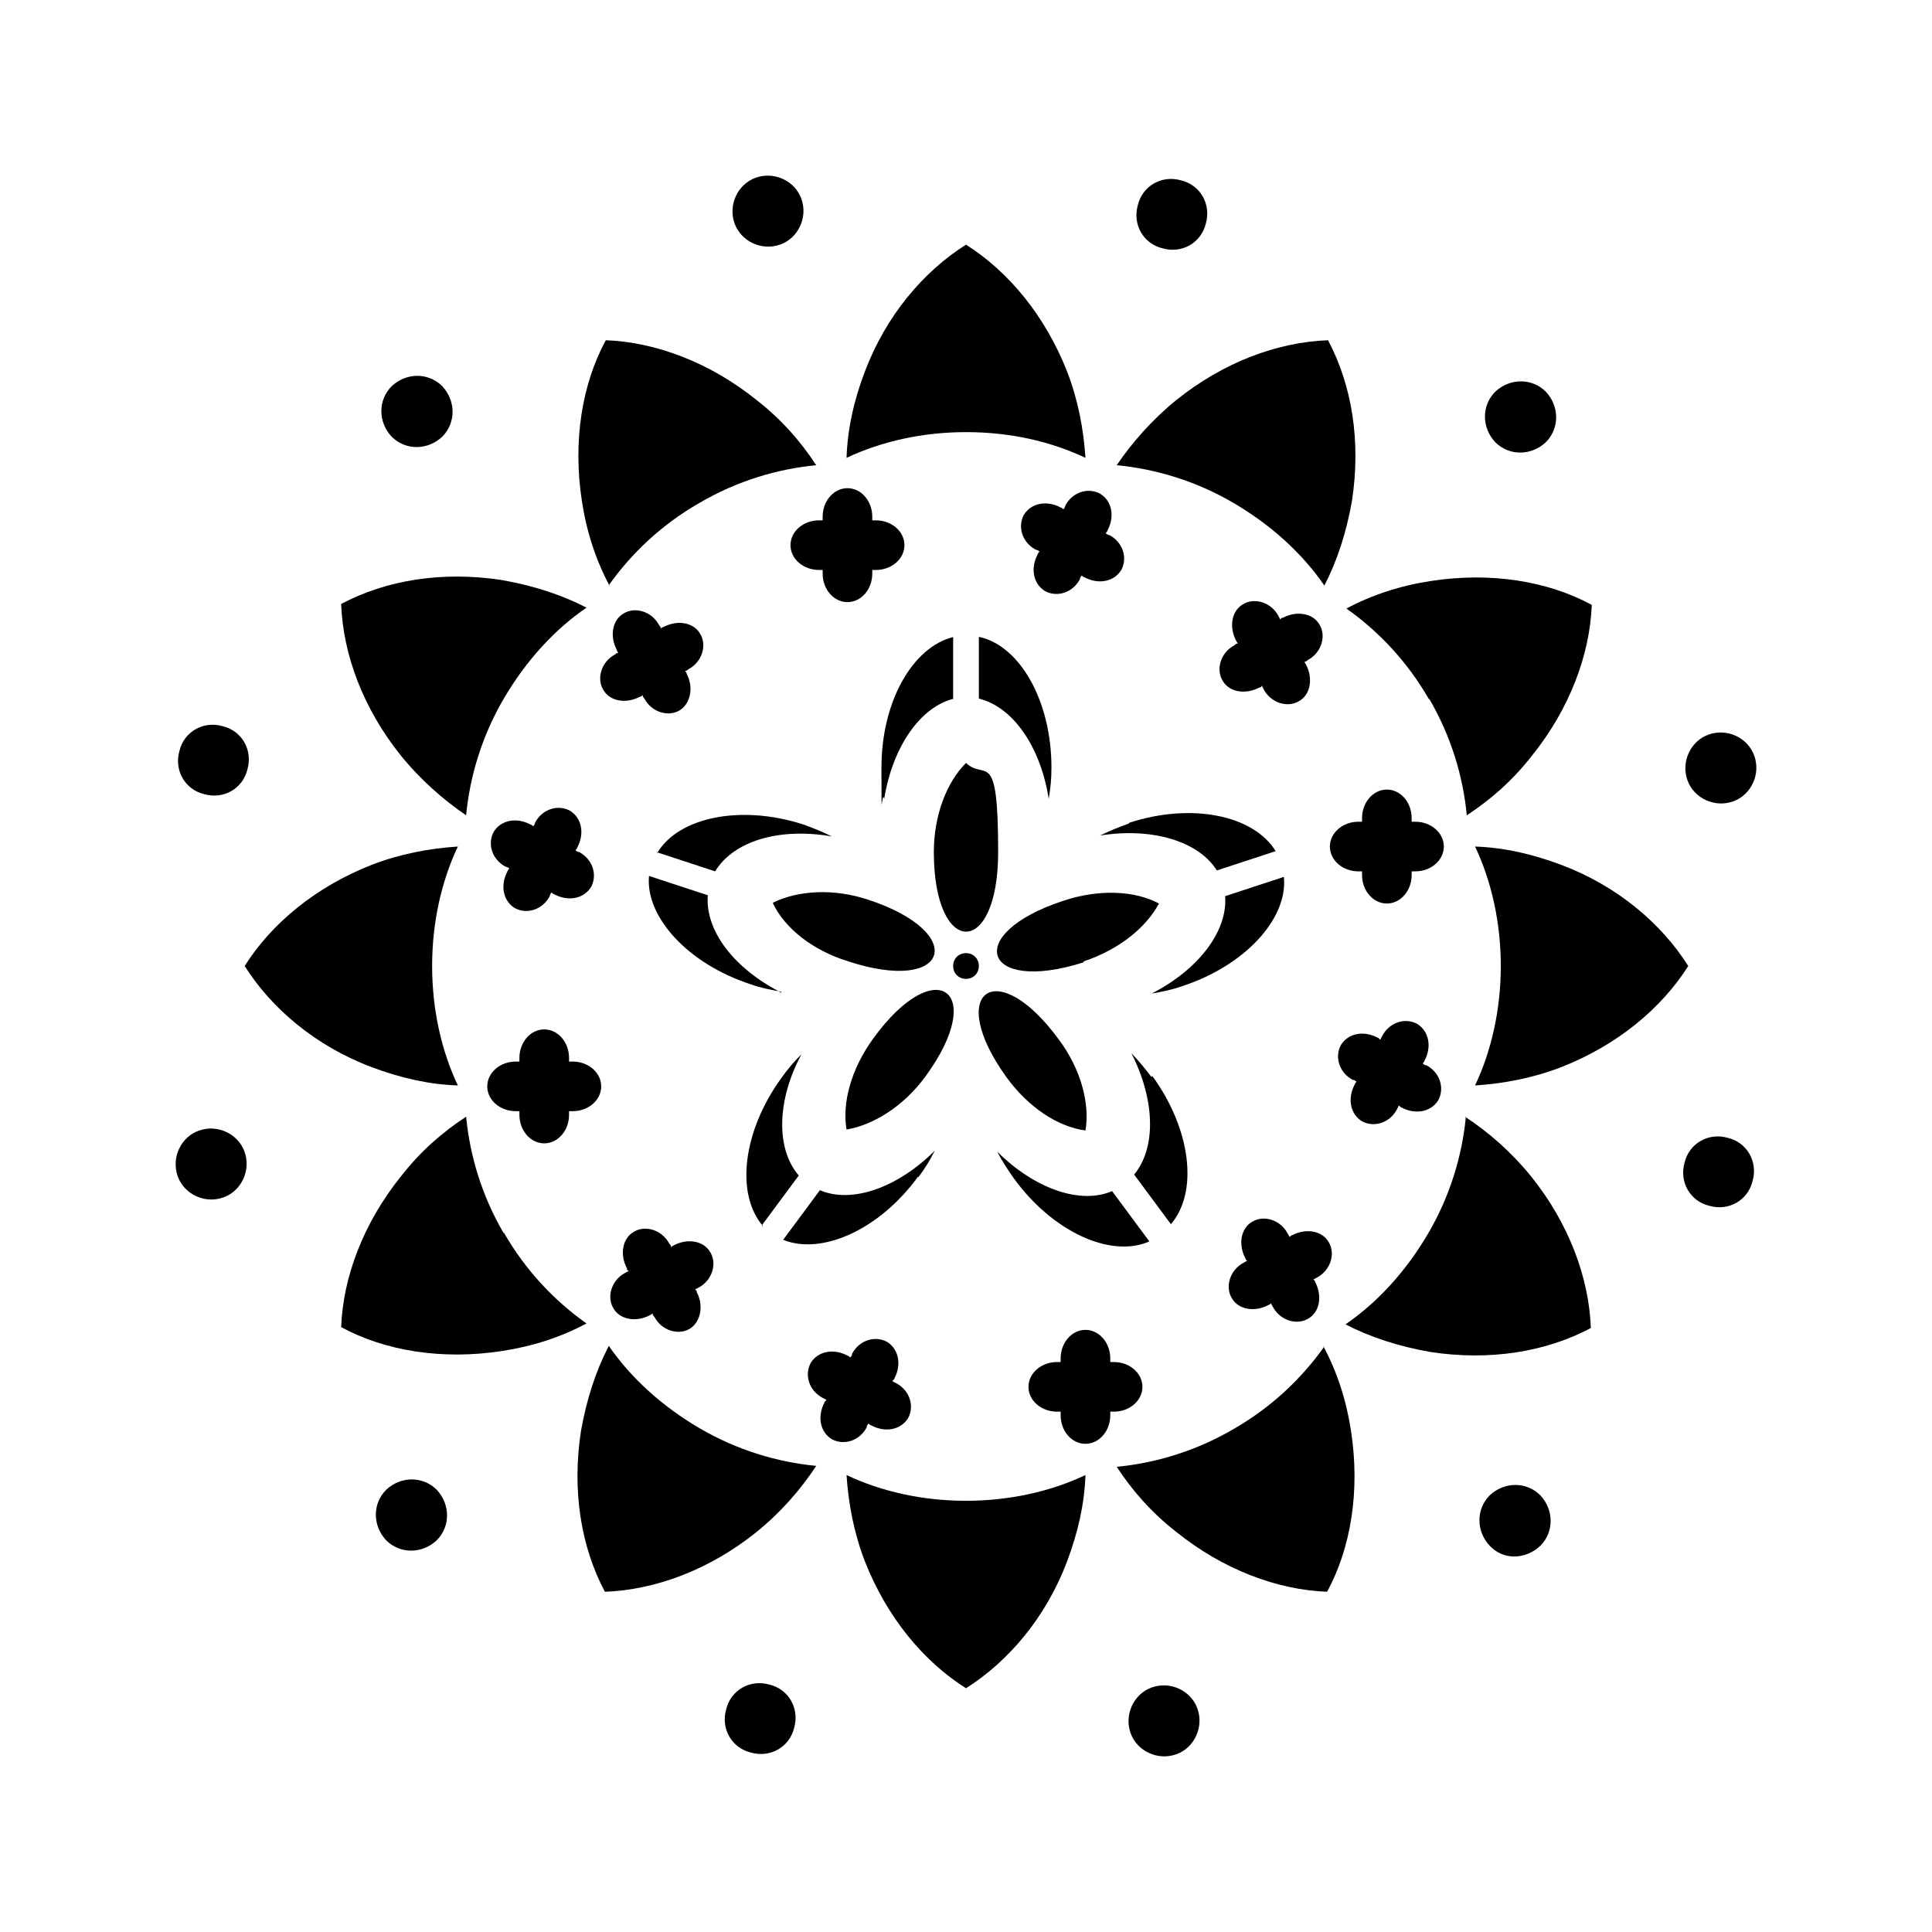 <?xml version="1.0" encoding="iso-8859-1"?>
<!-- Generator: Adobe Illustrator 28.5.0, SVG Export Plug-In . SVG Version: 9.03 Build 54727)  -->
<svg version="1.1" id="Livello_1" xmlns="http://www.w3.org/2000/svg" xmlns:xlink="http://www.w3.org/1999/xlink" x="0px" y="0px"
	 viewBox="0 0 935.435 935.435" style="enable-background:new 0 0 935.435 935.435;" xml:space="preserve">
<g id="Capa_1">
	<path d="M422.782,502.865c-10.678,14.682-15.127,31.143-12.902,44.046c12.902-2.225,27.584-11.123,38.262-25.805
		C478.395,479.73,453.035,461.044,422.782,502.865z"/>
	<path d="M317.784,412.549l28.474,9.343c8.898-14.682,31.143-21.356,56.503-16.906c-4.449-2.225-8.898-4.004-13.792-5.784
		c-30.254-9.788-60.507-3.559-70.74,13.792l0,0L317.784,412.549z"/>
	<path d="M444.582,570.046c3.114-4.004,5.784-8.453,8.008-12.902c-17.796,17.796-40.042,25.805-55.613,19.131L379.181,600.3
		c18.686,7.563,46.715-4.894,65.401-30.699l0,0V570.046z"/>
	<path d="M368.948,593.181l17.796-24.025c-11.123-12.902-10.678-36.482,1.335-58.728c-3.559,3.559-6.674,7.118-9.788,11.568
		c-18.686,25.805-22.245,56.058-8.898,71.63h-0.445L368.948,593.181z"/>
	<path d="M378.291,480.62c-22.69-11.568-36.927-29.809-35.593-47.16l-28.474-9.343c-1.78,20.021,19.131,42.711,49.385,52.499
		c4.894,1.78,9.788,2.669,14.682,3.559l0,0L378.291,480.62L378.291,480.62z"/>
	<path d="M467.717,369.393c-9.343,9.343-15.572,25.36-15.572,43.156c0,51.164,31.143,51.609,31.143,0
		S477.06,378.291,467.717,369.393z"/>
	<path d="M467.717,473.946c3.559,0,6.229-2.669,6.229-6.229c0-3.559-2.669-6.229-6.229-6.229c-3.559,0-6.229,2.669-6.229,6.229
		C461.489,471.277,464.158,473.946,467.717,473.946z"/>
	<path d="M487.293,521.551c10.678,14.682,24.915,24.025,38.262,25.805c2.224-12.902-2.225-29.809-12.902-44.046
		C482.399,461.933,457.484,480.175,487.293,521.551L487.293,521.551z"/>
	<path d="M473.946,308.441v29.809c16.462,4.004,29.809,23.135,33.813,48.495c0.89-4.894,1.335-9.788,1.335-15.127
		c0-32.033-15.127-58.728-34.703-63.177l0,0L473.946,308.441L473.946,308.441z"/>
	<path d="M591.846,329.351L591.846,329.351c3.114,5.784,11.123,7.119,17.796,3.559c0.445,0,0.89,0,1.335-0.89
		c0,0,0.445,0.89,0.89,1.78c3.559,6.674,11.568,8.898,16.906,5.784c5.784-3.114,7.119-11.123,3.559-17.796
		c0,0-0.445-0.89-0.89-1.335c0.445,0,0.89,0,1.78-0.89c6.674-3.559,8.898-11.568,5.784-16.906
		c-3.114-5.784-11.123-7.118-17.796-3.559c-0.445,0-0.89,0-1.335,0.89c0,0-0.445-0.89-0.89-1.78
		c-3.559-6.674-11.568-8.898-16.906-5.784c-5.784,3.114-7.118,11.123-3.559,17.796c0,0,0.445,0.89,0.89,1.335
		c-0.445,0-0.89,0-1.78,0.89C590.956,316.004,588.732,324.012,591.846,329.351L591.846,329.351L591.846,329.351z"/>
	<path d="M524.665,465.493c17.351-5.784,30.254-16.462,36.482-28.029c-11.568-6.229-28.919-7.118-46.27-1.335
		c-48.94,16.017-39.152,45.38,9.788,29.809l0,0V465.493z"/>
	<path d="M557.589,521.551c-3.114-4.004-6.229-8.008-9.788-11.568c11.568,22.69,12.012,45.825,1.335,58.728l0,0l17.796,24.025
		c13.347-15.572,9.788-45.825-8.898-71.63h-0.445V521.551z"/>
	<path d="M546.466,398.757c-4.894,1.78-9.343,3.559-13.792,5.784c24.915-4.004,47.605,2.669,56.503,16.906l0,0l28.474-9.343
		c-10.678-17.351-40.487-23.58-70.74-13.792l0,0L546.466,398.757z"/>
	<path d="M691.95,338.249L691.95,338.249c10.678,18.241,16.462,37.817,18.241,56.503c11.568-7.563,22.245-16.906,31.588-28.919
		c18.241-22.69,28.029-48.94,28.919-72.965c-21.356-11.568-48.94-16.017-77.859-11.568c-14.682,2.225-28.474,6.674-40.931,13.347
		c15.127,10.678,29.364,25.36,40.042,44.046l0,0L691.95,338.249z"/>
	<path d="M659.472,542.907c5.784,3.114,13.347,0.89,16.906-5.784c0,0,0.445-0.89,0.89-1.78c0.445,0,0.89,0.89,1.335,0.89
		c6.674,3.559,14.237,2.224,17.796-3.559c3.114-5.784,0.89-13.347-5.784-16.906c-0.445,0-0.89,0-1.78-0.89c0,0,0.89-0.89,0.89-1.335
		c3.559-6.674,2.225-14.237-3.559-17.796c-5.784-3.114-13.347-0.89-16.906,5.784c0,0-0.445,0.89-0.89,1.78
		c-0.445,0-0.89-0.89-1.335-0.89c-6.674-3.559-14.237-2.225-17.796,3.559l0,0c-3.114,5.784-0.89,13.347,5.784,16.906
		c0.445,0,0.89,0,1.78,0.89c0,0-0.89,0.89-0.89,1.335C652.354,531.784,653.688,539.347,659.472,542.907z"/>
	<path d="M643.456,601.634c-3.114-5.784-11.123-7.118-17.796-3.559c-0.445,0-0.89,0.445-1.335,0.89c0-0.445-0.445-0.89-0.89-1.78
		c-3.559-6.674-11.568-8.898-16.906-5.784l0,0c-5.784,3.114-7.119,11.123-3.559,17.796c0,0.445,0.445,0.89,0.89,1.335
		c-0.445,0-0.89,0.445-1.78,0.89c-6.674,3.559-8.898,11.568-5.784,16.906c3.114,5.784,11.123,7.119,17.796,3.559
		c0.445,0,0.89-0.445,1.335-0.89c0,0.445,0.445,0.89,0.89,1.78c3.559,6.674,11.568,8.898,16.906,5.784
		c5.784-3.114,7.119-11.123,3.559-17.796c0-0.445-0.445-0.89-0.89-1.335c0.445,0,0.89-0.445,1.78-0.89
		C644.345,614.981,646.57,606.973,643.456,601.634L643.456,601.634z"/>
	<path d="M685.277,397.867h-1.78v-1.78c0-7.563-5.339-13.792-12.012-13.792s-12.012,6.229-12.012,13.792s0,1.335,0,1.78h-1.78
		c-7.563,0-13.792,5.339-13.792,12.012l0,0c0,6.674,6.229,12.012,13.792,12.012h1.78v1.78c0,7.563,5.339,13.792,12.012,13.792
		s12.012-6.229,12.012-13.792v-1.78h1.78c7.563,0,13.792-5.339,13.792-12.012S692.84,397.867,685.277,397.867z"/>
	<path d="M837.435,388.524c9.343-2.225,14.682-12.012,12.457-20.911c-2.225-9.343-12.012-14.682-20.911-12.457
		c-9.343,2.225-14.682,12.012-12.457,20.911C818.749,385.409,828.537,390.748,837.435,388.524z"/>
	<path d="M317.784,412.549L317.784,412.549L317.784,412.549z"/>
	<path d="M748.454,214.12c6.674-6.674,6.674-17.351,0-24.47l0,0c-6.674-6.674-17.351-6.674-24.47,0
		c-6.674,6.674-6.674,17.351,0,24.47C730.657,220.794,741.335,220.794,748.454,214.12z"/>
	<path d="M344.033,606.528L344.033,606.528c-3.114-5.784-11.123-7.119-17.796-3.559c0,0-0.89,0.445-1.335,0.89
		c0-0.445,0-0.89-0.89-1.78c-3.559-6.674-11.568-8.898-16.906-5.784c-5.784,3.114-7.118,11.123-3.559,17.796
		c0,0.445,0,0.89,0.89,1.335c0,0-0.89,0.445-1.78,0.89c-6.674,3.559-8.898,11.568-5.784,16.906
		c3.114,5.784,11.123,7.119,17.796,3.559c0,0,0.89-0.445,1.335-0.89c0,0.445,0,0.89,0.89,1.78
		c3.559,6.674,11.568,8.898,16.906,5.784c5.339-3.114,7.118-11.123,3.559-17.796c0-0.445,0-0.89-0.89-1.335
		c0,0,0.89-0.445,1.78-0.89C344.923,619.875,347.148,611.867,344.033,606.528L344.033,606.528L344.033,606.528z"/>
	<path d="M461.489,338.249V308.44c-19.576,4.894-34.703,31.143-34.703,63.177s0,10.233,1.335,15.127
		c4.004-24.915,17.351-44.491,33.813-48.495l0,0L461.489,338.249L461.489,338.249z"/>
	<path d="M309.775,337.36c0,0,0.89,0,1.335-0.89c0,0,0,0.89,0.89,1.78c3.559,6.674,11.568,8.898,16.906,5.784
		c5.339-3.114,7.119-11.123,3.559-17.796c0,0,0-0.89-0.89-1.335c0,0,0.89,0,1.78-0.89c6.674-3.559,8.898-11.568,5.784-16.906
		c-3.114-5.784-11.123-7.119-17.796-3.559c0,0-0.89,0-1.335,0.89c0,0,0-0.89-0.89-1.78c-3.559-6.674-11.568-8.898-16.906-5.784
		c-5.784,3.114-7.118,11.123-3.559,17.796c0,0,0,0.89,0.89,1.335c0,0-0.89,0-1.78,0.89c-6.674,3.559-8.898,11.568-5.784,16.906
		C295.093,339.584,303.102,340.919,309.775,337.36L309.775,337.36L309.775,337.36z"/>
	<path d="M374.287,437.464c5.784,12.012,19.131,22.69,36.482,28.029c48.94,16.017,58.283-13.792,9.788-29.809
		c-17.351-5.784-34.258-4.449-46.27,1.335l0,0V437.464z"/>
	<path d="M291.089,526L291.089,526c0-6.674-6.229-12.013-13.792-12.013h-1.78v-1.78c0-7.563-5.339-13.792-12.013-13.792
		s-12.012,6.229-12.012,13.792s0,1.335,0,1.78h-1.78c-7.563,0-13.792,5.339-13.792,12.013s6.229,12.012,13.792,12.012
		c7.563,0,1.335,0,1.78,0v1.78c0,7.563,5.339,13.792,12.012,13.792c6.674,0,12.013-6.229,12.013-13.792s0-1.335,0-1.78h1.78
		C284.861,538.013,291.089,532.674,291.089,526z"/>
	<path d="M275.962,392.528c-5.784-3.114-13.347-0.89-16.906,5.784c0,0,0,0.89-0.89,1.78c0,0-0.89-0.89-1.335-0.89
		c-6.674-3.559-14.237-2.225-17.796,3.559c-3.114,5.784-0.89,13.347,5.784,16.906c0,0,0.89,0,1.78,0.89c0,0-0.89,0.89-0.89,1.335
		c-3.559,6.674-2.225,14.237,3.559,17.796c5.784,3.114,13.347,0.89,16.906-5.784c0,0,0-0.89,0.89-1.78c0,0,0.89,0.89,1.335,0.89
		c6.674,3.559,14.237,2.225,17.796-3.559l0,0c3.114-5.784,0.89-13.347-5.784-16.906c0,0-0.89,0-1.78-0.89c0,0,0.89-0.89,0.89-1.335
		C283.081,403.651,281.746,396.087,275.962,392.528z"/>
	<path d="M556.254,600.744l-17.796-24.025c-15.572,6.674-37.817-1.335-55.613-19.131c2.225,4.449,4.894,8.453,8.008,12.902
		c18.686,25.805,46.715,38.707,65.401,30.699l0,0V600.744z"/>
	<path d="M294.648,651.909c-6.229,12.012-10.678,25.805-13.347,40.931c-4.449,28.919,0,56.058,11.568,77.859
		c24.47-0.89,50.719-10.678,73.41-28.919c11.568-9.343,21.356-20.466,28.919-32.033c-18.686-1.78-38.262-7.563-56.503-18.241
		s-33.368-24.47-44.046-40.042l0,0L294.648,651.909z"/>
	<path d="M553.139,671.485c0-6.674-6.229-12.012-13.792-12.012s-1.335,0-1.78,0v-1.78c0-7.563-5.339-13.792-12.013-13.792l0,0
		c-6.674,0-12.012,6.229-12.012,13.792v1.78h-1.78c-7.563,0-13.792,5.339-13.792,12.012s6.229,12.012,13.792,12.012
		c7.563,0,1.335,0,1.78,0v1.78c0,7.563,5.339,13.792,12.012,13.792s12.013-6.229,12.013-13.792c0-7.563,0-1.335,0-1.78h1.78
		C546.911,683.497,553.139,678.158,553.139,671.485z"/>
	<path d="M409.879,714.196c0.89,13.792,3.559,28.029,8.898,41.821c10.678,27.139,28.474,48.495,48.94,61.397
		c20.466-12.902,38.707-34.258,48.94-61.397c5.339-14.237,8.453-28.029,8.898-41.821c-16.906,8.008-36.927,12.457-57.838,12.457
		S426.786,722.204,409.879,714.196z"/>
	<path d="M419.667,691.061c0-0.445,0-0.89,0.89-1.78c0,0,0.89,0.89,1.335,0.89c6.674,3.559,14.237,2.225,17.796-3.559
		c3.114-5.784,0.89-13.347-5.784-16.906c0,0-0.89-0.445-1.78-0.89c0-0.445,0.89-0.89,0.89-1.335
		c3.559-6.674,2.225-14.237-3.559-17.796c-5.784-3.114-13.347-0.89-16.906,5.784c0,0.445,0,0.89-0.89,1.78c0,0-0.89-0.89-1.335-0.89
		c-6.674-3.559-14.237-2.224-17.796,3.559c-3.114,5.784-0.89,13.347,5.784,16.906c0,0,0.89,0.445,1.78,0.89
		c0,0.445-0.89,0.89-0.89,1.335c-3.559,6.674-2.225,14.237,3.559,17.796C408.545,699.959,416.108,697.734,419.667,691.061z"/>
	<path d="M243.929,597.185c-10.678-18.241-16.462-37.817-18.241-56.503c-11.568,7.563-22.245,16.906-31.588,28.919
		c-18.241,22.69-28.029,48.94-28.919,72.965c21.356,11.568,48.94,16.017,77.859,11.568c14.682-2.225,28.474-6.674,40.931-13.347
		c-15.127-10.678-29.364-25.36-40.042-44.046l0,0L243.929,597.185z"/>
	<path d="M372.507,815.635c-9.343-2.669-18.686,2.669-20.911,12.012c-2.669,9.343,2.669,18.686,12.012,20.911
		c9.343,2.669,18.686-2.669,20.911-12.013C387.189,827.202,381.85,817.859,372.507,815.635z"/>
	<path d="M186.981,721.314c-6.674,6.674-6.674,17.351,0,24.47l0,0c6.674,6.674,17.351,6.674,24.47,0
		c6.674-6.674,6.674-17.351,0-24.47C204.777,714.641,194.099,714.641,186.981,721.314z"/>
	<path d="M709.747,540.682c-1.78,18.686-7.563,38.262-18.241,56.503c-10.678,18.241-24.47,33.368-40.042,44.046
		c12.012,6.229,25.805,10.678,40.931,13.347c28.919,4.449,56.058,0,77.859-11.568c-0.89-24.47-10.678-50.719-28.919-73.41
		c-9.343-11.568-20.466-21.356-32.033-28.919L709.747,540.682L709.747,540.682z"/>
	<path d="M756.017,418.777c-14.237-5.339-28.029-8.453-41.821-8.898c8.008,16.906,12.457,36.927,12.457,57.838
		s-4.449,40.931-12.457,57.838c13.792-0.89,28.029-3.559,41.821-8.898c27.139-10.678,48.495-28.474,61.397-48.94
		C804.512,447.252,783.156,429.01,756.017,418.777z"/>
	<path d="M559.368,816.524c-9.343,2.225-14.682,12.013-12.457,20.911c2.225,9.343,12.013,14.682,20.911,12.457l0,0
		c9.343-2.225,14.682-12.012,12.457-20.911C578.054,819.639,568.266,814.3,559.368,816.524z"/>
	<path d="M836.545,550.915c-9.343-2.669-18.686,2.669-20.911,12.013c-2.669,9.343,2.669,18.686,12.012,20.911
		c9.343,2.669,18.686-2.669,20.911-12.012l0,0C851.227,562.482,845.888,553.139,836.545,550.915z"/>
	<path d="M721.314,723.984c-6.674,6.674-6.674,17.351,0,24.47c6.674,7.119,17.351,6.674,24.47,0l0,0
		c6.674-6.674,6.674-17.351,0-24.47C739.111,717.31,728.433,717.31,721.314,723.984z"/>
	<path d="M641.231,651.909c-10.678,15.127-25.36,29.364-44.046,40.042l0,0c-18.241,10.678-37.817,16.462-56.503,18.241
		c7.563,11.568,16.906,22.245,28.919,31.588c22.69,18.241,48.94,28.029,72.965,28.919c11.568-21.356,16.017-48.94,11.568-77.859
		c-2.225-14.682-6.674-28.474-13.347-40.931l0,0L641.231,651.909z"/>
	<path d="M641.231,283.526c6.229-12.012,10.678-25.805,13.347-40.931c4.449-28.919,0-56.058-11.568-77.859
		c-24.47,0.89-50.719,10.678-73.41,28.919c-11.568,9.343-21.356,20.466-28.919,31.588c18.686,1.78,38.262,7.563,56.503,18.241
		C615.426,254.162,630.553,267.954,641.231,283.526L641.231,283.526L641.231,283.526z"/>
	<path d="M515.767,244.819c0,0,0,0.89-0.89,1.78c0,0-0.89-0.89-1.335-0.89c-6.674-3.559-14.237-2.225-17.796,3.559
		c-3.114,5.784-0.89,13.347,5.784,16.906c0,0,0.89,0,1.78,0.89c0,0-0.89,0.89-0.89,1.335c-3.559,6.674-2.225,14.237,3.559,17.796
		c5.784,3.114,13.347,0.89,16.906-5.784c0,0,0-0.89,0.89-1.78c0,0,0.89,0.89,1.335,0.89c6.674,3.559,14.237,2.225,17.796-3.559
		c3.114-5.784,0.89-13.347-5.784-16.906c0,0-0.89,0-1.78-0.89c0,0,0.89-0.89,0.89-1.335c3.559-6.674,2.225-14.237-3.559-17.796
		C526.89,235.921,519.326,238.145,515.767,244.819z"/>
	<path d="M221.684,525.555c-8.008-16.906-12.457-36.927-12.457-57.838s4.449-40.931,12.457-57.838
		c-13.792,0.89-28.029,3.559-41.821,8.898c-27.139,10.678-48.495,28.474-61.397,48.94c12.902,20.466,34.258,38.707,61.397,48.94
		C194.099,521.996,207.892,525.11,221.684,525.555z"/>
	<path d="M382.74,263.95c0,6.674,6.229,12.012,13.792,12.012c7.563,0,1.335,0,1.78,0v1.78c0,7.563,5.339,13.792,12.012,13.792
		c6.674,0,12.012-6.229,12.012-13.792c0-7.563,0-1.335,0-1.78h1.78c7.563,0,13.792-5.339,13.792-12.012
		c0-6.674-6.229-12.012-13.792-12.012s-1.335,0-1.78,0v-1.78c0-7.563-5.339-13.792-12.012-13.792
		c-6.674,0-12.012,6.229-12.012,13.792c0,7.563,0,1.335,0,1.78h-1.78C388.969,251.937,382.74,257.276,382.74,263.95z"/>
	<path d="M409.879,291.089L409.879,291.089L409.879,291.089z"/>
	<path d="M621.655,424.561l-28.474,9.343c1.335,16.906-12.902,35.593-35.593,47.16c4.894-0.89,9.788-1.78,14.682-3.559
		c30.254-9.788,51.164-32.478,49.385-52.499l0,0V424.561z"/>
	<path d="M562.927,120.245c9.343,2.669,18.686-2.669,20.911-12.012c2.669-9.343-2.669-18.686-12.012-20.911
		c-9.343-2.669-18.686,2.669-20.911,12.012C548.245,108.677,553.584,118.02,562.927,120.245z"/>
	<path d="M467.717,209.226c21.356,0,40.931,4.449,57.838,12.457c-0.89-13.792-3.559-28.029-8.898-41.821
		c-10.678-27.139-28.474-48.495-48.94-61.397c-20.466,12.902-38.707,34.258-48.94,61.397c-5.339,13.792-8.453,28.029-8.898,41.821
		C426.786,213.675,446.807,209.226,467.717,209.226L467.717,209.226z"/>
	<path d="M98.889,384.52c9.343,2.669,18.686-2.669,20.911-12.012c2.669-9.343-2.669-18.686-12.012-20.911
		c-9.343-2.669-18.686,2.669-20.911,12.012l0,0C84.207,372.952,89.546,382.295,98.889,384.52z"/>
	<path d="M98,546.911c-9.343,2.225-14.682,12.012-12.457,20.911l0,0c2.225,9.343,12.012,14.682,20.911,12.457
		c9.343-2.225,14.682-12.013,12.457-20.911C116.686,550.025,106.898,544.686,98,546.911z"/>
	<path d="M225.688,394.753c1.78-18.686,7.563-38.262,18.241-56.503s24.47-33.368,40.042-44.046
		c-12.013-6.229-25.805-10.678-40.931-13.347c-28.919-4.449-56.058,0-77.859,11.568c0.89,24.47,10.678,50.719,28.919,73.41
		C203.442,377.401,214.565,387.189,225.688,394.753z"/>
	<path d="M294.648,283.526c10.678-15.127,25.36-29.364,44.046-40.042l0,0c18.241-10.678,37.817-16.462,56.503-18.241
		c-7.563-11.568-16.906-22.245-28.919-31.588c-22.69-18.241-48.94-28.029-72.965-28.919c-11.568,21.356-16.017,48.94-11.568,77.859
		c2.225,14.682,6.674,28.474,13.347,40.931l0,0H294.648z"/>
	<path d="M214.12,211.451c6.674-6.674,6.674-17.351,0-24.47c-6.674-6.674-17.351-6.674-24.47,0c-6.674,6.674-6.674,17.351,0,24.47
		C196.324,218.124,207.002,218.124,214.12,211.451z"/>
	<path d="M376.066,118.91c9.343-2.225,14.682-12.012,12.457-20.911c-2.225-9.343-12.012-14.682-20.911-12.457l0,0
		c-9.343,2.225-14.682,12.012-12.457,20.911C357.38,115.796,367.168,121.135,376.066,118.91z"/>
</g>
</svg>
